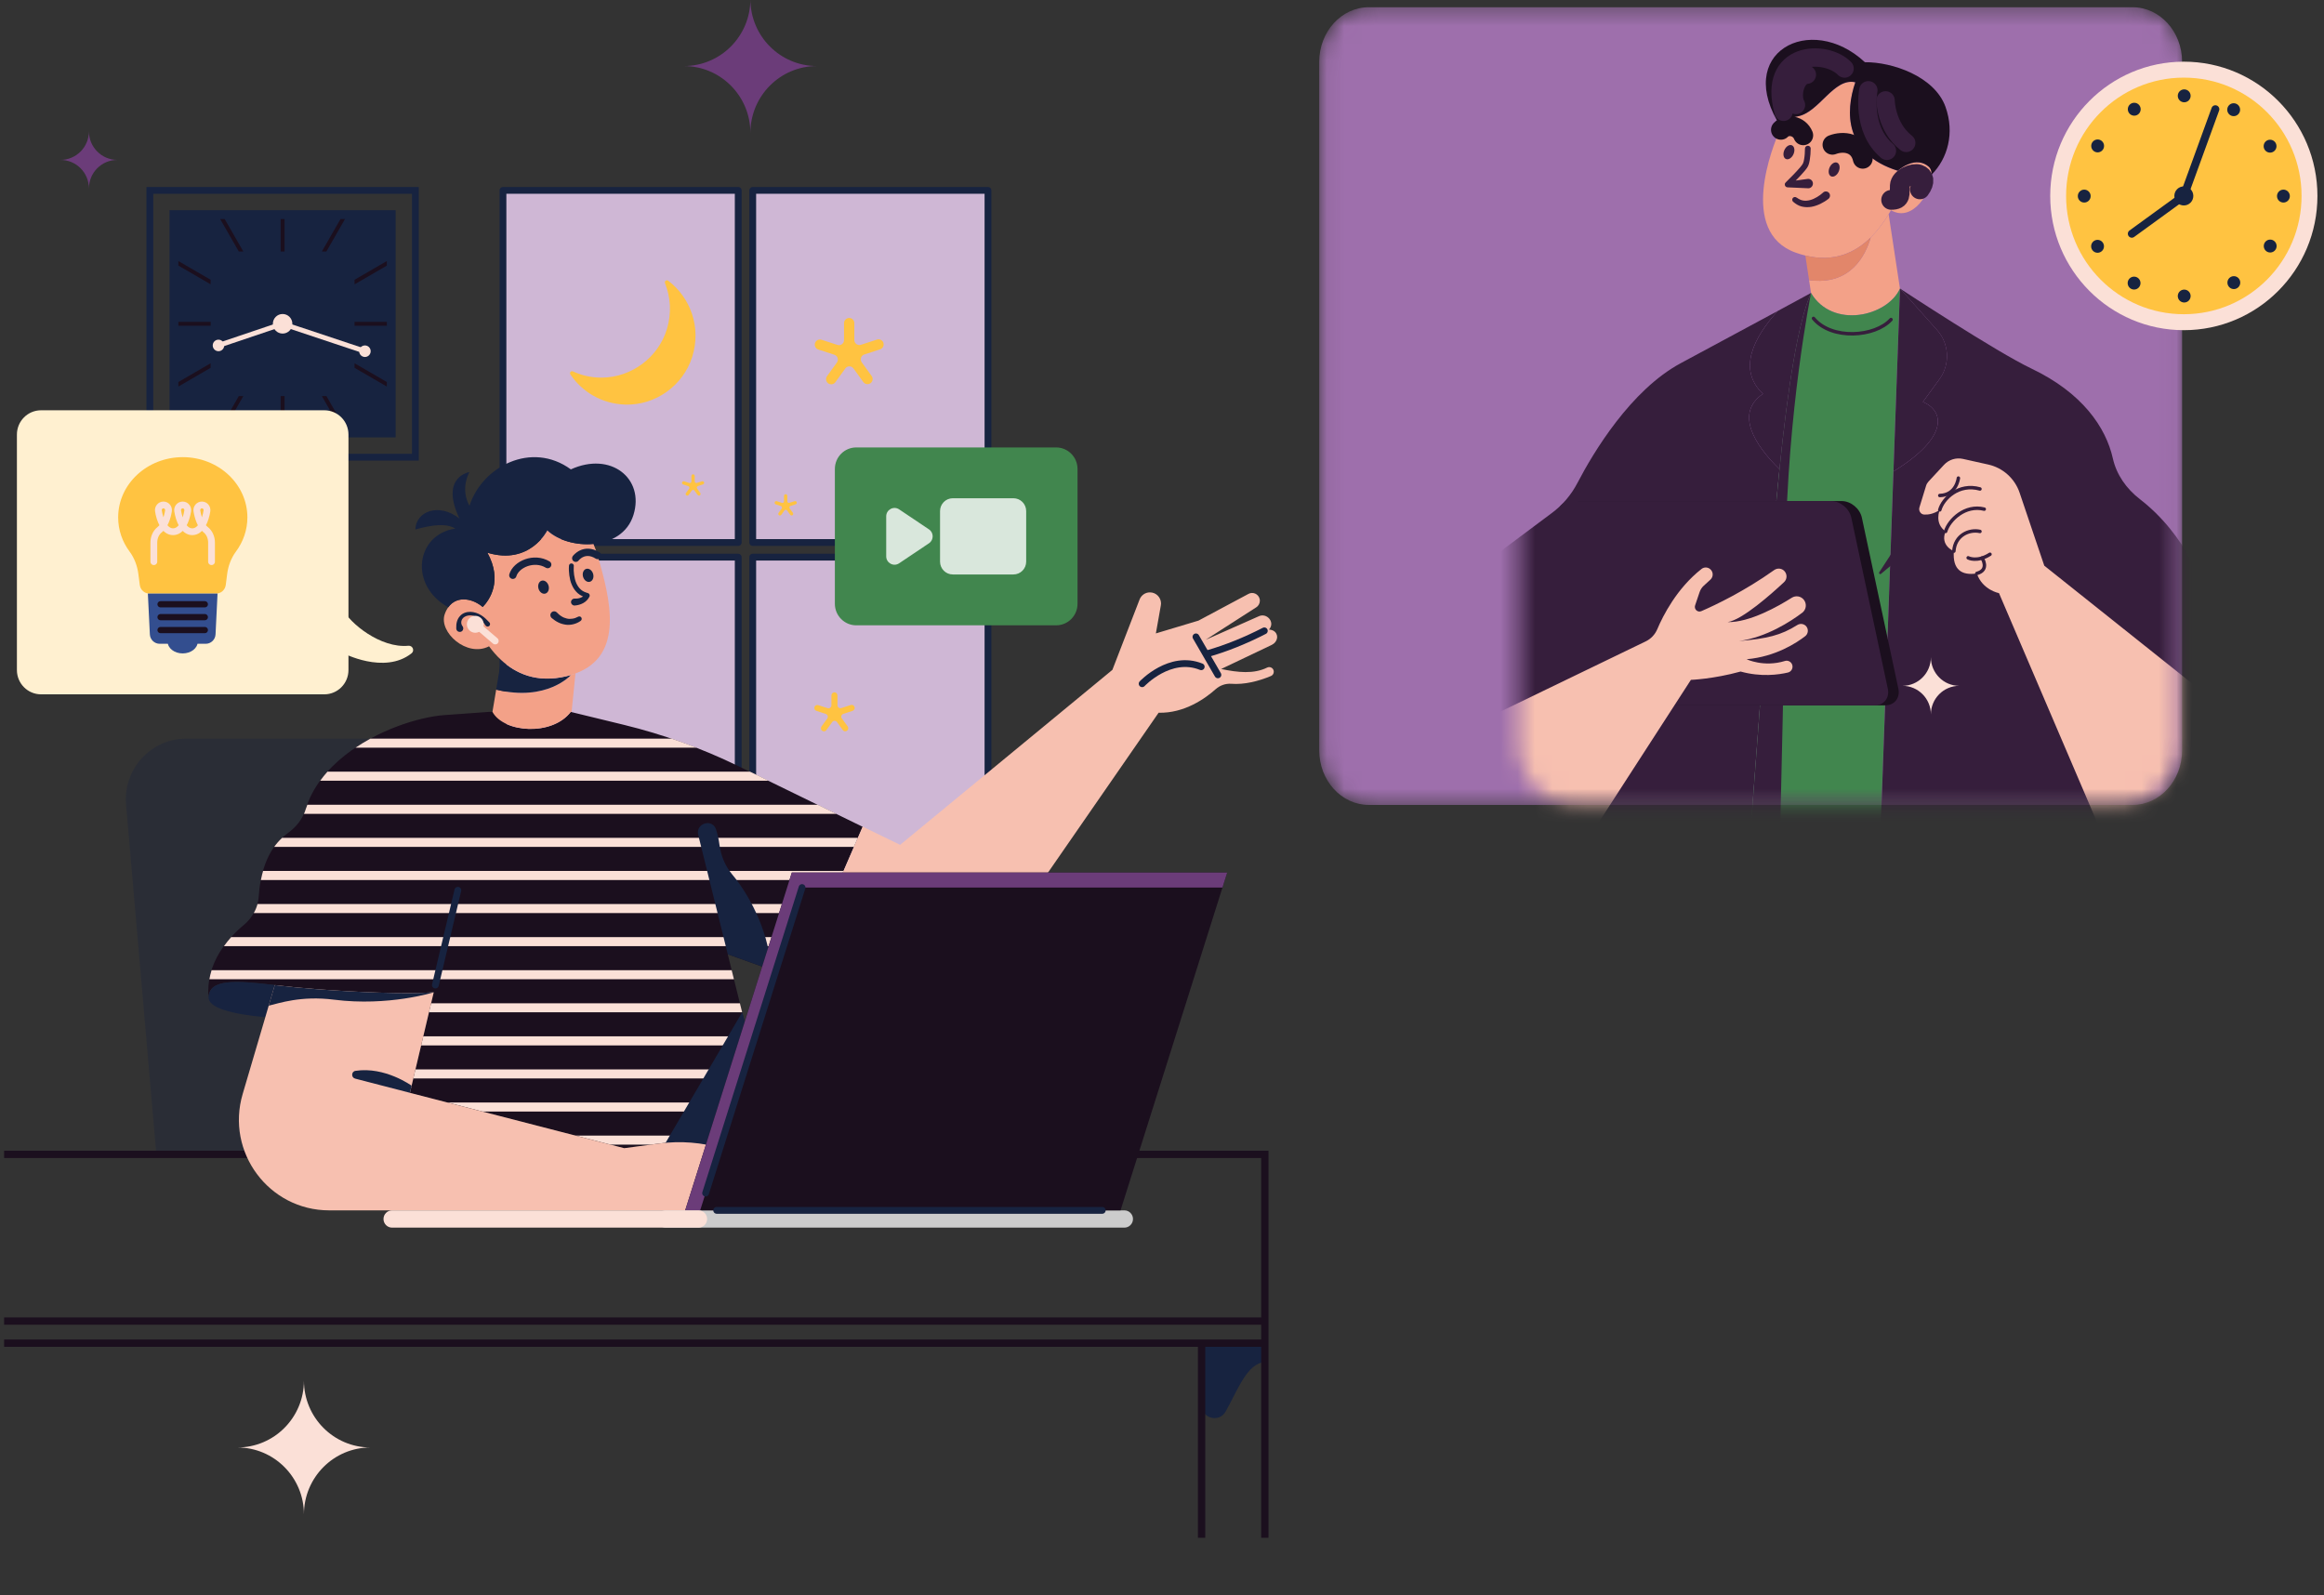 <svg width="134" height="92" viewBox="0 0 134 92" fill="none" xmlns="http://www.w3.org/2000/svg">
<rect x="0" y="0" width="134" height="92" fill="#333333" stroke="none"/>
<g clip-path="url(#clip0_249_43724)">
<path d="M56.966 10.979H43.402V31.285H56.966V10.979Z" fill="#CFB7D5" stroke="#172340" stroke-width="0.392" stroke-linecap="round" stroke-linejoin="round"/>
<path d="M42.565 10.979H29.001V31.285H42.565V10.979Z" fill="#CFB7D5" stroke="#172340" stroke-width="0.392" stroke-linecap="round" stroke-linejoin="round"/>
<path d="M42.565 32.128H29.001V52.434H42.565V32.128Z" fill="#CFB7D5" stroke="#172340" stroke-width="0.392" stroke-linecap="round" stroke-linejoin="round"/>
<path d="M56.966 32.128H43.402V52.434H56.966V32.128Z" fill="#CFB7D5" stroke="#172340" stroke-width="0.392" stroke-linecap="round" stroke-linejoin="round"/>
<path d="M38.344 16.334C38.665 17.135 38.732 18.055 38.454 18.973C37.959 20.615 36.412 21.762 34.704 21.777C34.096 21.782 33.536 21.649 33.038 21.417C32.928 21.365 32.819 21.493 32.888 21.595C33.568 22.598 34.699 23.289 36.054 23.331C37.789 23.383 39.389 22.241 39.914 20.576C40.45 18.874 39.809 17.16 38.528 16.188C38.43 16.114 38.297 16.218 38.344 16.331V16.334Z" fill="#FFC341"/>
<path d="M50.939 19.772C50.887 19.616 50.72 19.53 50.566 19.582L49.641 19.883C49.452 19.945 49.26 19.804 49.26 19.604V18.635C49.26 18.47 49.128 18.336 48.963 18.336C48.799 18.336 48.666 18.47 48.666 18.635V19.611C48.666 19.809 48.472 19.952 48.286 19.89L47.368 19.592C47.213 19.543 47.047 19.626 46.995 19.782C46.943 19.937 47.029 20.105 47.184 20.157L48.109 20.457C48.298 20.519 48.372 20.746 48.254 20.906L47.687 21.691C47.591 21.824 47.621 22.009 47.753 22.105C47.805 22.145 47.866 22.162 47.928 22.162C48.018 22.162 48.109 22.12 48.168 22.038L48.74 21.247C48.855 21.086 49.093 21.086 49.211 21.247L49.778 22.031C49.837 22.11 49.925 22.154 50.019 22.154C50.08 22.154 50.139 22.135 50.193 22.098C50.325 22.001 50.355 21.817 50.259 21.683L49.687 20.892C49.572 20.731 49.645 20.504 49.832 20.443L50.747 20.144C50.902 20.093 50.988 19.925 50.936 19.769L50.939 19.772Z" fill="#FFC341"/>
<path d="M40.597 27.814C40.58 27.765 40.526 27.736 40.477 27.753L40.18 27.849C40.118 27.869 40.057 27.824 40.057 27.76V27.447C40.057 27.395 40.015 27.351 39.961 27.351C39.907 27.351 39.866 27.393 39.866 27.447V27.763C39.866 27.827 39.804 27.871 39.743 27.852L39.448 27.755C39.399 27.738 39.345 27.768 39.328 27.817C39.311 27.866 39.34 27.921 39.389 27.938L39.687 28.034C39.748 28.054 39.77 28.128 39.733 28.18L39.551 28.431C39.52 28.473 39.529 28.535 39.574 28.564C39.591 28.577 39.61 28.581 39.63 28.581C39.66 28.581 39.689 28.567 39.706 28.542L39.89 28.288C39.927 28.236 40.005 28.236 40.042 28.288L40.224 28.54C40.244 28.564 40.271 28.579 40.3 28.579C40.32 28.579 40.339 28.574 40.356 28.562C40.398 28.53 40.408 28.471 40.379 28.429L40.194 28.175C40.158 28.123 40.18 28.049 40.241 28.029L40.536 27.933C40.585 27.916 40.614 27.861 40.597 27.812V27.814Z" fill="#FFC341"/>
<path d="M45.937 28.962C45.92 28.912 45.866 28.883 45.817 28.9L45.52 28.996C45.459 29.016 45.397 28.971 45.397 28.907V28.594C45.397 28.542 45.356 28.498 45.302 28.498C45.248 28.498 45.206 28.54 45.206 28.594V28.91C45.206 28.974 45.145 29.018 45.083 28.998L44.789 28.902C44.74 28.885 44.686 28.915 44.669 28.964C44.651 29.013 44.681 29.067 44.73 29.085L45.027 29.181C45.088 29.201 45.11 29.275 45.073 29.326L44.892 29.578C44.86 29.62 44.87 29.682 44.914 29.711C44.931 29.724 44.951 29.729 44.97 29.729C45 29.729 45.029 29.714 45.046 29.689L45.23 29.435C45.267 29.383 45.346 29.383 45.383 29.435L45.564 29.687C45.584 29.711 45.611 29.726 45.64 29.726C45.66 29.726 45.68 29.721 45.697 29.709C45.739 29.677 45.748 29.617 45.719 29.576L45.535 29.322C45.498 29.27 45.52 29.196 45.581 29.176L45.876 29.08C45.925 29.063 45.955 29.008 45.937 28.959V28.962Z" fill="#FFC341"/>
<mask id="mask0_249_43724" style="mask-type:luminance" maskUnits="userSpaceOnUse" x="76" y="0" width="50" height="47">
<path d="M123.1 0.34H78.933C77.35 0.34 76.066 1.754 76.066 3.497V43.348C76.066 45.092 77.35 46.505 78.933 46.505H123.1C124.683 46.505 125.967 45.092 125.967 43.348V3.497C125.967 1.754 124.683 0.34 123.1 0.34Z" fill="white"/>
</mask>
<g mask="url(#mask0_249_43724)">
<path d="M122.96 0.417H78.925C77.346 0.417 76.066 1.826 76.066 3.563V43.272C76.066 45.009 77.346 46.417 78.925 46.417H122.96C124.539 46.417 125.818 45.009 125.818 43.272V3.563C125.818 1.826 124.539 0.417 122.96 0.417Z" fill="#9E6FAC"/>
<mask id="mask1_249_43724" style="mask-type:luminance" maskUnits="userSpaceOnUse" x="87" y="-3" width="39" height="50">
<path d="M121.892 -2.667H91.27C89.223 -2.667 87.564 -0.999 87.564 1.057V42.943C87.564 45 89.223 46.667 91.27 46.667H121.892C123.938 46.667 125.597 45 125.597 42.943V1.057C125.597 -0.999 123.938 -2.667 121.892 -2.667Z" fill="white"/>
</mask>
<g mask="url(#mask1_249_43724)">
<path d="M111.378 10.067C111.395 11.022 110.3 12.862 109.031 12.122C108.99 12.199 108.944 12.275 108.898 12.352C108.621 12.808 108.284 13.28 107.866 13.687C107.866 13.687 107.866 13.69 107.863 13.692C106.983 14.56 105.763 15.147 104.092 14.735C103.908 14.691 103.715 14.634 103.522 14.563C100.224 13.365 102.221 8.401 102.612 7.544C102.634 7.492 102.666 7.429 102.704 7.358C102.802 7.178 102.941 6.946 103.117 6.692C104.674 7.091 105.562 4.429 106.977 4.748C106.393 6.452 106.347 8.887 109.425 9.851C109.621 9.684 109.816 9.562 110.004 9.485C110.468 9.283 110.9 9.338 111.221 9.627C111.324 9.72 111.376 9.878 111.378 10.072V10.067Z" fill="#F3A188"/>
<path d="M111.378 10.067C111.375 9.873 111.324 9.715 111.221 9.622C110.9 9.332 110.468 9.278 110.004 9.48C109.816 9.559 109.621 9.679 109.425 9.846C106.347 8.882 106.393 6.447 106.977 4.743C105.73 4.459 104.891 6.501 103.639 6.711C103.247 6.777 102.897 7.001 102.707 7.35V7.356C99.884 3.039 104.391 0.662 107.529 3.588C109.08 3.569 111.541 4.388 112.177 6.165C112.712 7.662 112.305 9.136 111.378 10.069V10.067Z" fill="#1B0F1E"/>
<path d="M109.55 16.641C108.827 18.243 105.673 18.991 104.424 16.898L104.31 16.155C106.738 16.483 107.586 14.672 107.863 13.692C107.866 13.69 107.866 13.687 107.866 13.687C108.281 13.28 108.621 12.808 108.898 12.352L109.55 16.641Z" fill="#F3A188"/>
<path d="M107.863 13.692C107.583 14.675 106.736 16.483 104.31 16.155L104.095 14.735C105.766 15.148 106.986 14.563 107.866 13.692H107.863Z" fill="#E2866A"/>
<path d="M102.604 27.056C101.987 33.038 101.512 40.559 100.974 47.409H83.058V34.376L89.463 29.595C90.088 29.134 90.596 28.539 90.955 27.848C91.87 26.092 94.025 22.491 96.921 20.938C99.05 19.797 101.085 18.697 102.498 17.935C101.167 19.415 100.14 21.285 101.653 22.712C100.023 23.813 101.158 25.65 102.604 27.056Z" fill="#361E3C"/>
<path d="M109.55 16.641L109.172 27.187L108.45 47.412H100.974C101.512 40.562 101.984 33.041 102.604 27.059C103.087 22.358 103.66 18.609 104.424 16.9C105.673 18.994 108.83 18.246 109.55 16.644V16.641Z" fill="#41864E"/>
<path d="M102.954 31.782C103.06 23.641 104.399 17.023 104.424 16.9C103.663 18.612 103.087 22.358 102.607 27.056C101.99 33.038 101.514 40.559 100.977 47.409H102.655C102.704 45.405 102.865 38.665 102.954 31.779V31.782Z" fill="#361E3C"/>
<path d="M127.692 47.409H108.453L109.175 27.185C112.43 25.181 112.077 23.676 110.873 23.177L111.832 21.858C112.451 21.001 112.394 19.822 111.688 19.03L109.553 16.641C109.721 16.75 115.106 20.291 117.132 21.255C120.058 22.65 121.422 24.635 121.826 26.439C122.038 27.384 122.617 28.192 123.38 28.782C126.002 30.81 127.292 33.843 127.689 36.238C128.151 39.031 127.689 47.407 127.689 47.407L127.692 47.409Z" fill="#361E3C"/>
<path d="M115.184 33.879L118.539 47.729H121.65L115.184 33.879Z" fill="#361E3C"/>
<path d="M104.424 16.895C103.663 18.607 103.087 22.355 102.604 27.056C101.159 25.65 100.023 23.813 101.653 22.713C100.14 21.285 101.167 19.415 102.498 17.935C103.677 17.296 104.424 16.892 104.424 16.892V16.895Z" fill="#361E3C"/>
<path d="M111.832 21.858L110.873 23.177C112.077 23.676 112.43 25.181 109.175 27.185L109.553 16.638H109.556L111.691 19.03C112.397 19.822 112.454 20.998 111.835 21.858H111.832Z" fill="#361E3C"/>
<path d="M104.402 8.579C104.399 8.797 104.386 9.005 104.35 9.223C104.331 9.332 104.31 9.441 104.258 9.562C104.198 9.69 104.125 9.769 104.057 9.854C103.78 10.179 103.489 10.468 103.19 10.76L103.068 10.476L104.225 10.318C104.375 10.299 104.511 10.402 104.53 10.55C104.549 10.697 104.445 10.837 104.299 10.856C104.282 10.856 104.266 10.858 104.25 10.856L103.084 10.804H103.065C102.976 10.798 102.905 10.722 102.91 10.632C102.91 10.585 102.932 10.547 102.965 10.517C103.255 10.23 103.549 9.938 103.807 9.635C103.869 9.559 103.932 9.482 103.959 9.422C103.992 9.351 104.011 9.259 104.027 9.163C104.06 8.975 104.07 8.77 104.073 8.573V8.568C104.073 8.475 104.149 8.404 104.242 8.404C104.334 8.404 104.405 8.48 104.405 8.571L104.402 8.579Z" fill="#361E3C"/>
<path d="M103.411 8.891C103.507 8.674 103.468 8.445 103.322 8.38C103.177 8.315 102.981 8.439 102.885 8.656C102.788 8.874 102.828 9.103 102.974 9.168C103.119 9.233 103.315 9.109 103.411 8.891Z" fill="#361E3C"/>
<path d="M106.018 9.893C106.115 9.676 106.075 9.447 105.93 9.382C105.784 9.317 105.588 9.441 105.492 9.658C105.396 9.876 105.436 10.105 105.581 10.17C105.726 10.235 105.922 10.111 106.018 9.893Z" fill="#361E3C"/>
<path d="M103.598 11.396C103.712 11.475 103.834 11.544 103.964 11.563C104.095 11.585 104.233 11.574 104.369 11.538C104.505 11.503 104.638 11.44 104.763 11.366C104.888 11.293 105.016 11.2 105.111 11.11L105.116 11.104C105.211 11.014 105.363 11.02 105.453 11.115C105.543 11.211 105.537 11.364 105.442 11.454C105.437 11.459 105.431 11.464 105.426 11.467C105.274 11.587 105.127 11.672 104.964 11.754C104.804 11.83 104.633 11.893 104.448 11.926C104.266 11.956 104.07 11.956 103.883 11.909C103.693 11.863 103.53 11.754 103.391 11.634C103.326 11.579 103.321 11.481 103.375 11.415C103.427 11.355 103.513 11.344 103.579 11.388L103.595 11.399L103.598 11.396Z" fill="#361E3C"/>
<path d="M105.657 8.349C106.287 8.109 107.187 8.207 107.404 9.157" stroke="#1B0F1E" stroke-width="1.14" stroke-linecap="round" stroke-linejoin="round"/>
<path d="M103.975 7.803C103.736 7.225 103.019 7.132 102.685 7.487" stroke="#1B0F1E" stroke-width="1.14" stroke-linecap="round" stroke-linejoin="round"/>
<path d="M109.827 31.943L108.455 33.093C108.395 33.142 108.314 33.068 108.355 33.002L109.333 31.498C109.515 31.22 109.716 30.955 109.936 30.706L116.828 22.969C117.089 22.674 117.694 23.218 117.434 23.51L110.542 31.247C110.322 31.495 110.082 31.728 109.83 31.941L109.827 31.943Z" fill="#361E3C"/>
<path d="M119.925 26.436C119.925 26.436 117.76 28.896 117.496 34.258" stroke="#361E3C" stroke-width="1.06" stroke-linecap="round" stroke-linejoin="round"/>
<path d="M95.141 24.673C95.141 24.673 96.22 28.11 96.22 30.616" stroke="#361E3C" stroke-width="1.06" stroke-linecap="round" stroke-linejoin="round"/>
<path d="M126.423 39.437L117.871 32.62L116.45 28.416C116.173 27.594 115.486 26.977 114.644 26.789L113.185 26.464C112.783 26.374 112.367 26.505 112.087 26.808L111.196 27.769C111.131 27.84 111.082 27.922 111.055 28.015L110.672 29.262C110.615 29.453 110.743 29.658 110.938 29.672C111.166 29.688 111.484 29.644 111.845 29.404C111.845 29.404 111.509 30.169 112.18 30.646C111.845 31.468 112.658 31.782 112.658 31.782C112.571 32.874 113.136 33.199 113.981 33.068C114.307 34.029 115.26 34.204 115.26 34.204L120.927 47.447L126.181 47.731L126.42 39.44L126.423 39.437Z" fill="#F7C0B0"/>
<path d="M112.182 30.646C112.383 29.98 113.312 29.082 114.41 29.36" stroke="#361E3C" stroke-width="0.2" stroke-linecap="round" stroke-linejoin="round"/>
<path d="M111.846 29.404C112.02 28.765 112.932 27.848 114.163 28.197" stroke="#361E3C" stroke-width="0.2" stroke-linecap="round" stroke-linejoin="round"/>
<path d="M112.919 27.569C112.919 27.569 112.818 28.549 111.846 28.574" stroke="#361E3C" stroke-width="0.2" stroke-linecap="round" stroke-linejoin="round"/>
<path d="M113.483 32.167C113.483 32.167 113.989 32.443 114.741 31.962" stroke="#361E3C" stroke-width="0.2" stroke-linecap="round" stroke-linejoin="round"/>
<path d="M114.285 32.181C114.285 32.181 114.741 32.861 113.983 33.068" stroke="#361E3C" stroke-width="0.2" stroke-linecap="round" stroke-linejoin="round"/>
<path d="M112.658 31.782C112.723 30.865 113.541 30.507 114.163 30.646" stroke="#361E3C" stroke-width="0.2" stroke-linecap="round" stroke-linejoin="round"/>
<path d="M104.565 18.361C105.608 19.625 108.113 19.442 109.034 18.426" stroke="#361E3C" stroke-width="0.2" stroke-linecap="round" stroke-linejoin="round"/>
<path d="M107.727 5.207C107.727 5.207 107.304 7.435 108.798 8.696" stroke="#361E3C" stroke-width="1.06" stroke-linecap="round" stroke-linejoin="round"/>
<path d="M108.719 5.789C108.719 5.789 108.738 7.331 109.911 8.24" stroke="#361E3C" stroke-width="1.06" stroke-linecap="round" stroke-linejoin="round"/>
<path d="M106.355 3.951C105.255 2.824 101.87 2.944 102.84 6.447" stroke="#361E3C" stroke-width="1.06" stroke-linecap="round" stroke-linejoin="round"/>
<path d="M104.182 4.306C103.535 4.355 103.242 5.475 103.554 6.053" stroke="#361E3C" stroke-width="1.06" stroke-linecap="round" stroke-linejoin="round"/>
<path d="M110.699 10.921C111.022 10.487 110.941 10.162 110.631 10.056C110.322 9.949 109.569 10.242 109.542 10.703C109.515 11.164 109.648 11.533 109.042 11.525" stroke="#361E3C" stroke-width="1.14" stroke-linecap="round" stroke-linejoin="round"/>
<path d="M108.705 40.674H93.721C93.191 40.674 92.669 40.243 92.555 39.71L90.452 29.857C90.338 29.325 90.675 28.894 91.205 28.894H106.19C106.719 28.894 107.241 29.325 107.355 29.857L109.458 39.71C109.572 40.243 109.235 40.674 108.705 40.674Z" fill="#1B0F1E"/>
<path d="M108.097 40.674H93.112C92.582 40.674 92.061 40.243 91.947 39.71L89.844 29.857C89.73 29.325 90.067 28.894 90.597 28.894H105.581C106.111 28.894 106.633 29.325 106.747 29.857L108.849 39.71C108.963 40.243 108.627 40.674 108.097 40.674Z" fill="#361E3C"/>
<path d="M104.03 30.387C104.079 30.614 103.935 30.797 103.71 30.797C103.484 30.797 103.264 30.614 103.215 30.387C103.166 30.16 103.31 29.977 103.536 29.977C103.761 29.977 103.981 30.16 104.03 30.387Z" fill="#361E3C"/>
<path d="M105.386 30.387C105.434 30.614 105.29 30.797 105.065 30.797C104.84 30.797 104.619 30.614 104.571 30.387C104.522 30.16 104.666 29.977 104.891 29.977C105.117 29.977 105.337 30.16 105.386 30.387Z" fill="#361E3C"/>
<path d="M81.602 43.41L94.891 36.986C95.19 36.841 95.426 36.593 95.557 36.284C95.885 35.509 96.684 33.925 98.113 32.806C98.257 32.694 98.461 32.699 98.602 32.814C98.795 32.97 98.803 33.259 98.621 33.426L98.241 33.772C98.129 33.873 98.048 33.999 97.999 34.141L97.738 34.911C97.665 35.129 97.882 35.334 98.094 35.244C98.92 34.886 100.583 34.094 102.297 32.874C102.495 32.735 102.764 32.77 102.913 32.961C103.057 33.147 103.038 33.412 102.867 33.57C102.172 34.22 100.449 35.76 99.607 35.874C100.879 35.907 102.557 34.949 103.315 34.468C103.546 34.324 103.848 34.376 104.014 34.594C104.19 34.826 104.147 35.159 103.916 35.334C103.253 35.834 101.859 36.748 100.273 36.967C101.9 36.825 102.685 36.639 103.633 36.041C103.837 35.913 104.106 35.992 104.204 36.21C104.277 36.377 104.231 36.573 104.087 36.685C103.595 37.068 102.375 37.873 100.707 38.015C100.707 38.015 101.696 38.493 102.916 38.116C103.079 38.064 103.256 38.149 103.326 38.304C103.413 38.504 103.302 38.73 103.093 38.782C102.56 38.908 101.541 39.052 100.362 38.725C98.784 39.161 97.496 39.205 97.496 39.205L89.841 51.043L81.259 50.707L81.607 43.407L81.602 43.41Z" fill="#F7C0B0"/>
</g>
</g>
<path d="M23.95 10.979H8.641V26.364H23.95V10.979Z" stroke="#172340" stroke-width="0.392" stroke-miterlimit="10"/>
<path d="M22.811 12.121H9.775V25.222H22.811V12.121Z" fill="#172340"/>
<path d="M18.818 14.504L19.893 12.632H19.633L18.558 14.504H18.818Z" fill="#1B0F1E"/>
<path d="M12.148 18.558H10.285V18.785H12.148V18.558Z" fill="#1B0F1E"/>
<path d="M12.145 16.134L10.285 15.054V15.315L12.145 16.395V16.134Z" fill="#1B0F1E"/>
<path d="M16.408 12.632H16.183V14.504H16.408V12.632Z" fill="#1B0F1E"/>
<path d="M12.145 20.948L10.285 22.029V22.29L12.145 21.21V20.948Z" fill="#1B0F1E"/>
<path d="M14.03 14.504L12.956 12.632H12.695L13.77 14.504H14.03Z" fill="#1B0F1E"/>
<path d="M22.306 18.558H20.443V18.785H22.306V18.558Z" fill="#1B0F1E"/>
<path d="M20.443 21.21L22.303 22.29V22.029L20.443 20.948V21.21Z" fill="#1B0F1E"/>
<path d="M20.443 16.134V16.398L22.303 15.318V15.054L20.443 16.134Z" fill="#1B0F1E"/>
<path d="M13.77 22.84L12.695 24.712H12.956L14.03 22.84H13.77Z" fill="#1B0F1E"/>
<path d="M18.558 22.84L19.633 24.712H19.896L18.821 22.84H18.558Z" fill="#1B0F1E"/>
<path d="M16.408 22.84H16.183V24.712H16.408V22.84Z" fill="#1B0F1E"/>
<path d="M16.295 19.236C16.606 19.236 16.857 18.984 16.857 18.672C16.857 18.36 16.606 18.107 16.295 18.107C15.985 18.107 15.733 18.36 15.733 18.672C15.733 18.984 15.985 19.236 16.295 19.236Z" fill="#FBE0D7"/>
<path d="M12.597 20.253C12.78 20.253 12.928 20.104 12.928 19.92C12.928 19.736 12.78 19.587 12.597 19.587C12.414 19.587 12.266 19.736 12.266 19.92C12.266 20.104 12.414 20.253 12.597 20.253Z" fill="#FBE0D7"/>
<path d="M21.042 20.586C21.225 20.586 21.373 20.436 21.373 20.253C21.373 20.069 21.225 19.92 21.042 19.92C20.859 19.92 20.71 20.069 20.71 20.253C20.71 20.436 20.859 20.586 21.042 20.586Z" fill="#FBE0D7"/>
<path d="M20.997 20.386L16.295 18.82L12.641 20.053L12.553 19.787L16.293 18.524L21.086 20.12L20.997 20.386Z" fill="#FBE0D7"/>
<path opacity="0.31" d="M29.43 66.569H9.014L7.269 46.401C7.092 44.354 8.697 42.593 10.742 42.593H24.159C25.967 42.593 27.477 43.984 27.631 45.794L29.428 66.569H29.43Z" fill="#172340"/>
<path d="M69.283 77.455H72.93V78.547C71.894 78.612 71.35 80.202 70.665 81.403C70.289 82.064 69.283 81.793 69.283 81.031V77.455Z" fill="#172340"/>
<path d="M0.238 66.568H72.93V88.677" stroke="#1B0F1E" stroke-width="0.422" stroke-miterlimit="10"/>
<path d="M0.238 76.182H72.93" stroke="#1B0F1E" stroke-width="0.422" stroke-miterlimit="10"/>
<path d="M0.238 77.455H72.93" stroke="#1B0F1E" stroke-width="0.422" stroke-miterlimit="10"/>
<path d="M69.283 88.677V77.455" stroke="#1B0F1E" stroke-width="0.422" stroke-miterlimit="10"/>
<path d="M49.743 47.671L45.942 56.454H45.939L41.963 55.031L45.257 68.329L44.84 67.972C42.953 66.351 40.466 65.614 38.002 65.944L35.988 66.213L23.631 63.022L24.659 58.676L25.003 57.226C23.373 57.342 20.453 57.214 18.183 57.038C17.358 56.974 16.622 56.903 16.06 56.834C15.984 56.826 15.913 56.816 15.839 56.809C13.495 56.525 12.084 56.474 12.023 57.502C11.854 55.536 13.149 54.094 14.067 53.331C14.558 52.922 14.877 52.33 14.919 51.689C14.985 50.616 15.309 48.966 16.575 48.058C17.059 47.713 17.449 47.242 17.621 46.67C18.006 45.405 18.86 44.364 19.906 43.542C21.732 42.107 24.139 41.343 25.634 41.236H25.636L28.206 41.051H28.39C29.042 42.267 31.84 42.46 32.91 41.051L32.952 41.064L35.983 41.801C38.25 42.354 40.454 43.148 42.55 44.169L49.736 47.676L49.743 47.671Z" fill="#1B0F1E"/>
<path d="M24.404 59.761L24.281 60.284H43.267L43.136 59.761H24.404Z" fill="#FBE0D7"/>
<path d="M12.199 55.946C12.148 56.114 12.101 56.289 12.072 56.469H42.319L42.189 55.946H12.199Z" fill="#FBE0D7"/>
<path d="M24.856 57.855L24.733 58.375H42.793L42.663 57.855H24.856Z" fill="#FBE0D7"/>
<path d="M44.555 65.486H33.19L35.209 66.008H37.504L38.007 65.942C38.927 65.819 39.85 65.843 40.743 66.008H44.687L44.557 65.486H44.555Z" fill="#FBE0D7"/>
<path d="M44.528 55.946L45.939 56.451H45.941L46.16 55.946H44.528Z" fill="#FBE0D7"/>
<path d="M25.805 63.577L27.825 64.1H44.211L44.081 63.577H25.805Z" fill="#FBE0D7"/>
<path d="M23.952 61.67L23.83 62.191H43.738L43.608 61.67H23.952Z" fill="#FBE0D7"/>
<path d="M16.264 48.315C16.092 48.475 15.94 48.65 15.807 48.838H49.235L49.461 48.315H16.264Z" fill="#FBE0D7"/>
<path d="M18.88 44.499C18.73 44.667 18.59 44.84 18.46 45.022H44.317L43.247 44.499H18.88Z" fill="#FBE0D7"/>
<path d="M21.356 42.593C21.064 42.753 20.777 42.928 20.497 43.116H40.167C39.693 42.931 39.212 42.758 38.729 42.593H21.356Z" fill="#FBE0D7"/>
<path d="M17.719 46.408C17.687 46.495 17.652 46.579 17.625 46.667C17.599 46.759 17.564 46.845 17.525 46.931H48.226L47.156 46.408H17.716H17.719Z" fill="#FBE0D7"/>
<path d="M13.328 54.039C13.184 54.2 13.044 54.375 12.909 54.562H46.761L46.987 54.039H13.328Z" fill="#FBE0D7"/>
<path d="M14.847 52.13C14.798 52.313 14.725 52.488 14.631 52.653H47.586L47.811 52.13H14.847Z" fill="#FBE0D7"/>
<path d="M15.167 50.224C15.118 50.399 15.076 50.574 15.041 50.747H48.41L48.636 50.224H15.167Z" fill="#FBE0D7"/>
<path d="M42.793 58.375L36.091 69.797H46.16L42.793 58.375Z" fill="#172340"/>
<path d="M73.352 37.177L70.412 38.578C71.366 38.78 72.294 38.879 73.065 38.496C73.202 38.43 73.367 38.491 73.425 38.632C73.44 38.666 73.445 38.701 73.445 38.736C73.445 38.839 73.386 38.94 73.285 38.982C72.566 39.283 71.752 39.49 70.988 39.431C70.662 39.409 70.341 39.525 70.098 39.739C69.509 40.267 68.304 41.138 66.804 41.101L56.347 56.215C55.046 58.089 52.663 58.858 50.523 58.092L45.941 56.451L49.743 47.669L51.9 48.719L64.139 38.629L65.707 34.572C65.803 34.323 66.038 34.16 66.303 34.16C66.664 34.16 66.944 34.454 66.944 34.802C66.944 34.841 66.939 34.878 66.932 34.918L66.647 36.526L69.104 35.788L71.987 34.247C72.24 34.111 72.554 34.249 72.628 34.528C72.64 34.567 72.642 34.604 72.642 34.644C72.642 34.792 72.566 34.937 72.436 35.021L69.521 36.893L72.593 35.532C73.025 35.342 73.484 35.825 73.227 36.225C73.209 36.249 73.19 36.279 73.168 36.304C73.391 36.319 73.531 36.415 73.597 36.553C73.713 36.782 73.578 37.063 73.349 37.174L73.352 37.177Z" fill="#F7C0B0"/>
<path d="M15.844 56.804L15.296 58.661C13.382 58.479 11.991 58.128 12.028 57.495C12.089 56.466 13.5 56.52 15.844 56.802V56.804Z" fill="#172340"/>
<path d="M33.18 38.842L32.957 41.059L32.915 41.047C31.845 42.455 29.047 42.262 28.395 41.047L28.61 39.769C31.555 40.479 32.917 38.928 32.917 38.928C33.011 38.903 33.099 38.871 33.183 38.842H33.18Z" fill="#F3A188"/>
<path d="M32.915 38.928C32.915 38.928 31.553 40.477 28.608 39.769L28.895 38.062C29.717 38.822 30.925 39.409 32.652 38.999C32.741 38.977 32.831 38.955 32.915 38.93V38.928Z" fill="#172340"/>
<path d="M33.18 38.842C33.097 38.871 33.008 38.903 32.915 38.928C32.832 38.953 32.743 38.975 32.652 38.997C30.927 39.406 29.717 38.819 28.895 38.06C28.623 37.808 28.39 37.532 28.198 37.27C26.917 37.929 25.285 36.454 25.641 35.423C25.695 35.265 25.764 35.132 25.845 35.021C26.097 34.666 26.465 34.535 26.851 34.57C27.192 34.599 27.54 34.757 27.832 35.004C28.228 34.59 28.993 33.497 28.102 31.874C30.559 32.611 31.555 30.587 31.555 30.587C32.162 31.159 33.224 31.462 34.218 31.366C34.311 31.583 34.388 31.803 34.456 32.032C35.2 34.565 36.01 37.803 33.178 38.837L33.18 38.842Z" fill="#F3A188"/>
<path d="M36.525 29.694C36.196 30.759 35.242 31.27 34.221 31.366C33.224 31.462 32.162 31.159 31.558 30.587C31.558 30.587 30.562 32.611 28.105 31.874C28.996 33.497 28.23 34.59 27.835 35.004C27.543 34.757 27.195 34.599 26.853 34.57C26.468 34.535 26.1 34.666 25.847 35.021C23.54 33.736 23.999 30.809 26.252 30.483C25.73 30.153 24.89 30.273 23.95 30.532C23.975 29.509 25.283 28.956 26.49 29.901C25.347 27.484 27.069 27.223 27.069 27.223C27.069 27.223 26.51 28.142 27.069 29.169C27.788 26.909 30.643 25.41 32.915 27.067C35.217 26.017 37.178 27.593 36.525 29.694Z" fill="#172340"/>
<path d="M31.446 34.23C31.606 34.184 31.688 33.98 31.63 33.775C31.571 33.569 31.393 33.44 31.233 33.486C31.073 33.532 30.991 33.737 31.049 33.942C31.108 34.148 31.286 34.277 31.446 34.23Z" fill="#172340"/>
<path d="M34.015 33.548C34.175 33.502 34.258 33.298 34.199 33.092C34.14 32.887 33.962 32.758 33.802 32.804C33.642 32.85 33.56 33.055 33.619 33.26C33.678 33.466 33.855 33.595 34.015 33.548Z" fill="#172340"/>
<path d="M33.082 32.658C33.07 32.816 33.08 32.991 33.102 33.152C33.126 33.315 33.163 33.477 33.227 33.623C33.291 33.768 33.379 33.899 33.492 34C33.605 34.101 33.747 34.16 33.894 34.2C33.973 34.22 34.017 34.301 33.998 34.38C33.998 34.39 33.993 34.397 33.988 34.405C33.912 34.562 33.779 34.696 33.629 34.777C33.553 34.819 33.475 34.851 33.394 34.873C33.31 34.895 33.237 34.913 33.136 34.918C33.026 34.925 32.932 34.841 32.925 34.73C32.918 34.619 33.004 34.526 33.111 34.518C33.121 34.518 33.134 34.518 33.143 34.518C33.185 34.523 33.256 34.518 33.313 34.511C33.372 34.503 33.428 34.489 33.482 34.466C33.59 34.427 33.678 34.358 33.745 34.264L33.838 34.469C33.649 34.419 33.46 34.34 33.308 34.205C33.158 34.069 33.048 33.904 32.972 33.726C32.893 33.551 32.854 33.366 32.827 33.181C32.802 32.996 32.792 32.816 32.807 32.621C32.812 32.545 32.878 32.486 32.957 32.491C33.035 32.496 33.092 32.562 33.087 32.641V32.649L33.082 32.658Z" fill="#172340"/>
<path d="M33.482 35.803C33.347 35.899 33.219 35.953 33.072 35.993C32.927 36.03 32.773 36.045 32.62 36.023C32.468 36 32.319 35.959 32.184 35.889C32.046 35.823 31.928 35.734 31.813 35.64C31.72 35.564 31.707 35.426 31.784 35.332C31.86 35.238 31.997 35.226 32.09 35.302C32.095 35.307 32.1 35.312 32.105 35.315L32.112 35.322C32.194 35.404 32.279 35.483 32.375 35.539C32.468 35.603 32.571 35.64 32.677 35.667C32.782 35.695 32.895 35.695 33.006 35.677C33.114 35.663 33.234 35.621 33.32 35.571L33.335 35.564C33.401 35.527 33.487 35.549 33.524 35.618C33.558 35.68 33.541 35.759 33.482 35.801V35.803Z" fill="#172340"/>
<path d="M29.57 33.174C29.756 32.538 30.794 32.084 31.58 32.557" stroke="#172340" stroke-width="0.422" stroke-linecap="round" stroke-linejoin="round"/>
<path d="M33.197 32.192C33.197 32.192 33.678 31.544 34.459 32.034" stroke="#172340" stroke-width="0.422" stroke-linecap="round" stroke-linejoin="round"/>
<path d="M26.308 36.212C26.296 35.963 26.355 35.707 26.517 35.532C26.671 35.347 26.912 35.278 27.128 35.283C27.349 35.29 27.56 35.364 27.741 35.475C27.925 35.589 28.075 35.739 28.22 35.894C28.271 35.951 28.269 36.04 28.213 36.094C28.156 36.146 28.068 36.144 28.014 36.087C28.009 36.082 28.006 36.077 28.002 36.072L27.994 36.062C27.889 35.912 27.773 35.761 27.621 35.66C27.471 35.559 27.3 35.485 27.123 35.485C26.951 35.485 26.774 35.539 26.674 35.67C26.573 35.796 26.568 35.981 26.669 36.111C26.738 36.2 26.723 36.328 26.635 36.398C26.546 36.467 26.419 36.452 26.35 36.363C26.323 36.328 26.308 36.289 26.308 36.247V36.215V36.212Z" fill="#172340"/>
<path d="M26.399 51.339L25.104 56.804" stroke="#172340" stroke-width="0.392" stroke-linecap="round" stroke-linejoin="round"/>
<path d="M41.963 55.028L40.258 48.142C40.093 47.476 41.075 47.178 41.286 47.829C41.379 48.115 41.443 48.409 41.48 48.695C41.563 49.334 41.811 49.943 42.224 50.434C43.409 51.849 44.42 54.106 44.425 55.911L41.963 55.028Z" fill="#172340"/>
<path d="M46.97 69.797H18.98C15.503 69.797 13.002 66.433 13.993 63.084L15.296 58.664L15.844 56.807C15.917 56.814 15.989 56.824 16.065 56.831C16.624 56.9 17.36 56.972 18.188 57.036C20.458 57.214 23.378 57.339 25.008 57.224L24.664 58.674L23.636 63.019L35.992 66.211L38.007 65.942C40.471 65.612 42.955 66.349 44.844 67.969L45.262 68.327L46.975 69.799L46.97 69.797Z" fill="#F7C0B0"/>
<path d="M18.185 57.036C17.361 56.972 16.625 56.9 16.062 56.831C15.986 56.824 15.915 56.814 15.842 56.807L15.491 57.995C16.08 57.857 17.344 57.406 19.258 57.648C22.409 58.045 25.003 57.224 25.003 57.224C23.373 57.339 20.453 57.211 18.183 57.036H18.185Z" fill="#172340"/>
<path d="M20.478 62.2L23.634 63.017L23.732 62.607C23.732 62.607 22.193 61.49 20.495 61.752C20.252 61.789 20.24 62.139 20.478 62.2Z" fill="#172340"/>
<path d="M72.9 36.378C71.806 36.94 70.711 37.382 69.614 37.697" stroke="#172340" stroke-width="0.392" stroke-linecap="round" stroke-linejoin="round"/>
<path d="M68.957 36.726L70.223 38.916" stroke="#172340" stroke-width="0.392" stroke-linecap="round" stroke-linejoin="round"/>
<path d="M65.855 39.428C65.855 39.428 67.46 37.717 69.261 38.449" stroke="#172340" stroke-width="0.392" stroke-linecap="round" stroke-linejoin="round"/>
<path d="M27.405 36.489C27.674 36.489 27.891 36.27 27.891 36C27.891 35.731 27.674 35.512 27.405 35.512C27.137 35.512 26.919 35.731 26.919 36C26.919 36.27 27.137 36.489 27.405 36.489Z" fill="#FBE0D7"/>
<path d="M27.7 35.968C27.615 35.896 27.489 35.906 27.417 35.99C27.346 36.075 27.356 36.202 27.441 36.274L28.423 37.113C28.508 37.185 28.634 37.175 28.706 37.09C28.777 37.006 28.767 36.879 28.682 36.806L27.7 35.968Z" fill="#FBE0D7"/>
<path d="M18.698 23.659H2.369C1.599 23.659 0.975 24.286 0.975 25.06V38.639C0.975 39.413 1.599 40.04 2.369 40.04H18.698C19.468 40.04 20.092 39.413 20.092 38.639V25.06C20.092 24.286 19.468 23.659 18.698 23.659Z" fill="#FFF0D0"/>
<path d="M10.533 37.68C11.012 37.68 11.4 37.378 11.4 37.007C11.4 36.635 11.012 36.333 10.533 36.333C10.055 36.333 9.667 36.635 9.667 37.007C9.667 37.378 10.055 37.68 10.533 37.68Z" fill="#334E8F"/>
<path d="M8.609 34.23H12.457C12.742 34.23 12.98 34.017 13.017 33.734L13.098 33.102C13.157 32.636 13.324 32.185 13.604 31.808C14.018 31.248 14.264 30.569 14.264 29.837C14.264 27.918 12.595 26.362 10.538 26.362C8.482 26.362 6.813 27.918 6.813 29.837C6.813 30.569 7.056 31.248 7.473 31.808C7.753 32.185 7.917 32.634 7.979 33.102L8.06 33.734C8.097 34.017 8.335 34.23 8.619 34.23H8.609Z" fill="#FFC341"/>
<path d="M8.87 32.389V31.29C8.87 31.001 8.985 30.715 9.213 30.54C9.495 30.32 9.652 29.849 9.714 29.462C9.741 29.282 9.606 29.119 9.424 29.119C9.243 29.119 9.108 29.282 9.135 29.462C9.216 29.985 9.473 30.663 9.979 30.663C10.485 30.663 10.74 29.987 10.823 29.462C10.85 29.282 10.715 29.119 10.534 29.119C10.352 29.119 10.217 29.282 10.244 29.462C10.325 29.985 10.583 30.663 11.088 30.663C11.594 30.663 11.849 29.987 11.932 29.462C11.959 29.282 11.824 29.119 11.643 29.119C11.461 29.119 11.326 29.282 11.353 29.462C11.415 29.849 11.569 30.323 11.854 30.54C12.082 30.715 12.197 31.001 12.197 31.29V32.389" stroke="#FBE0D7" stroke-width="0.392" stroke-linecap="round" stroke-linejoin="round"/>
<path d="M11.859 37.125H9.208C8.906 37.125 8.656 36.886 8.641 36.582L8.526 34.23H12.543L12.428 36.582C12.413 36.886 12.163 37.125 11.861 37.125H11.859Z" fill="#334E8F"/>
<path d="M9.257 34.846H11.81" stroke="#1B0F1E" stroke-width="0.359" stroke-linecap="round" stroke-linejoin="round"/>
<path d="M9.257 35.588H11.81" stroke="#1B0F1E" stroke-width="0.359" stroke-linecap="round" stroke-linejoin="round"/>
<path d="M9.257 36.333H11.81" stroke="#1B0F1E" stroke-width="0.359" stroke-linecap="round" stroke-linejoin="round"/>
<path d="M19.766 35.13V37.653C19.766 37.653 22.157 38.916 23.727 37.677C23.923 37.522 23.796 37.216 23.546 37.238C21.943 37.394 20.169 35.941 19.766 35.13Z" fill="#FFF0D0"/>
<path d="M125.918 19.04C130.172 19.04 133.621 15.574 133.621 11.298C133.621 7.022 130.172 3.556 125.918 3.556C121.663 3.556 118.214 7.022 118.214 11.298C118.214 15.574 121.663 19.04 125.918 19.04Z" fill="#FBE0D7"/>
<path d="M125.918 18.12C129.667 18.12 132.706 15.066 132.706 11.298C132.706 7.53 129.667 4.476 125.918 4.476C122.169 4.476 119.13 7.53 119.13 11.298C119.13 15.066 122.169 18.12 125.918 18.12Z" fill="#FFC341"/>
<path d="M125.94 5.899C126.145 5.899 126.31 5.732 126.31 5.527C126.31 5.321 126.145 5.154 125.94 5.154C125.735 5.154 125.569 5.321 125.569 5.527C125.569 5.732 125.735 5.899 125.94 5.899Z" fill="#172340"/>
<path d="M125.94 17.444C126.145 17.444 126.31 17.278 126.31 17.072C126.31 16.866 126.145 16.7 125.94 16.7C125.735 16.7 125.569 16.866 125.569 17.072C125.569 17.278 125.735 17.444 125.94 17.444Z" fill="#172340"/>
<path d="M123.059 6.671C123.264 6.671 123.43 6.504 123.43 6.299C123.43 6.093 123.264 5.926 123.059 5.926C122.854 5.926 122.688 6.093 122.688 6.299C122.688 6.504 122.854 6.671 123.059 6.671Z" fill="#172340"/>
<path d="M128.802 16.67C129.006 16.67 129.172 16.503 129.172 16.297C129.172 16.091 129.006 15.925 128.802 15.925C128.597 15.925 128.431 16.091 128.431 16.297C128.431 16.503 128.597 16.67 128.802 16.67Z" fill="#172340"/>
<path d="M120.948 8.787C121.153 8.787 121.319 8.621 121.319 8.415C121.319 8.209 121.153 8.042 120.948 8.042C120.744 8.042 120.578 8.209 120.578 8.415C120.578 8.621 120.744 8.787 120.948 8.787Z" fill="#172340"/>
<path d="M130.897 14.561C131.102 14.561 131.268 14.394 131.268 14.189C131.268 13.983 131.102 13.816 130.897 13.816C130.693 13.816 130.527 13.983 130.527 14.189C130.527 14.394 130.693 14.561 130.897 14.561Z" fill="#172340"/>
<path d="M120.175 11.68C120.38 11.68 120.546 11.514 120.546 11.308C120.546 11.102 120.38 10.935 120.175 10.935C119.971 10.935 119.805 11.102 119.805 11.308C119.805 11.514 119.971 11.68 120.175 11.68Z" fill="#172340"/>
<path d="M131.661 11.68C131.865 11.68 132.031 11.514 132.031 11.308C132.031 11.102 131.865 10.935 131.661 10.935C131.456 10.935 131.29 11.102 131.29 11.308C131.29 11.514 131.456 11.68 131.661 11.68Z" fill="#172340"/>
<path d="M120.943 14.576C121.148 14.576 121.314 14.409 121.314 14.204C121.314 13.998 121.148 13.831 120.943 13.831C120.739 13.831 120.573 13.998 120.573 14.204C120.573 14.409 120.739 14.576 120.943 14.576Z" fill="#172340"/>
<path d="M130.89 8.802C131.095 8.802 131.261 8.635 131.261 8.43C131.261 8.224 131.095 8.057 130.89 8.057C130.685 8.057 130.52 8.224 130.52 8.43C130.52 8.635 130.685 8.802 130.89 8.802Z" fill="#172340"/>
<path d="M123.049 16.697C123.254 16.697 123.42 16.53 123.42 16.325C123.42 16.119 123.254 15.952 123.049 15.952C122.845 15.952 122.679 16.119 122.679 16.325C122.679 16.53 122.845 16.697 123.049 16.697Z" fill="#172340"/>
<path d="M128.792 6.698C128.997 6.698 129.163 6.531 129.163 6.326C129.163 6.12 128.997 5.953 128.792 5.953C128.587 5.953 128.421 6.12 128.421 6.326C128.421 6.531 128.587 6.698 128.792 6.698Z" fill="#172340"/>
<path d="M125.918 11.848C126.22 11.848 126.465 11.602 126.465 11.298C126.465 10.994 126.22 10.748 125.918 10.748C125.616 10.748 125.371 10.994 125.371 11.298C125.371 11.602 125.616 11.848 125.918 11.848Z" fill="#172340"/>
<path d="M127.736 6.299L125.918 11.298L122.919 13.478" stroke="#172340" stroke-width="0.459" stroke-linecap="round" stroke-linejoin="round"/>
<path d="M49.272 40.765C49.243 40.674 49.144 40.622 49.054 40.654L48.511 40.832C48.401 40.869 48.288 40.785 48.288 40.669V40.099C48.288 40.003 48.209 39.924 48.114 39.924C48.018 39.924 47.939 40.003 47.939 40.099V40.674C47.939 40.79 47.827 40.874 47.716 40.837L47.179 40.662C47.088 40.632 46.99 40.681 46.96 40.773C46.931 40.864 46.98 40.963 47.071 40.992L47.613 41.17C47.723 41.207 47.768 41.34 47.699 41.434L47.365 41.895C47.309 41.974 47.326 42.082 47.404 42.139C47.436 42.161 47.471 42.174 47.508 42.174C47.562 42.174 47.613 42.149 47.647 42.102L47.984 41.638C48.052 41.545 48.192 41.545 48.261 41.638L48.595 42.1C48.629 42.147 48.681 42.171 48.734 42.171C48.769 42.171 48.806 42.161 48.838 42.137C48.916 42.08 48.933 41.971 48.877 41.892L48.541 41.429C48.472 41.335 48.516 41.202 48.627 41.165L49.164 40.99C49.255 40.96 49.306 40.861 49.275 40.77L49.272 40.765Z" fill="#FFC341"/>
<path d="M64.831 69.797H38.38C38.107 69.797 37.885 70.02 37.885 70.295C37.885 70.57 38.107 70.793 38.38 70.793H64.831C65.105 70.793 65.327 70.57 65.327 70.295C65.327 70.02 65.105 69.797 64.831 69.797Z" fill="#CCCCCC"/>
<path d="M64.61 69.797H39.507L45.657 50.315H70.76L64.61 69.797Z" fill="#1B0F1E"/>
<path d="M70.76 50.315H46.521H45.657L45.385 51.181L39.507 69.797H40.371L46.246 51.181H70.486L70.76 50.315Z" fill="#6B3C79"/>
<path d="M46.246 51.181L40.685 68.803" stroke="#172340" stroke-width="0.392" stroke-linecap="round" stroke-linejoin="round"/>
<path d="M40.277 69.797H22.608C22.334 69.797 22.112 70.02 22.112 70.295C22.112 70.57 22.334 70.793 22.608 70.793H40.277C40.551 70.793 40.773 70.57 40.773 70.295C40.773 70.02 40.551 69.797 40.277 69.797Z" fill="#FBE0D7"/>
<path d="M41.323 69.797H63.555" stroke="#172340" stroke-width="0.392" stroke-linecap="round" stroke-linejoin="round"/>
<path d="M60.895 25.802H49.373C48.691 25.802 48.138 26.357 48.138 27.043V34.819C48.138 35.504 48.691 36.06 49.373 36.06H60.895C61.577 36.06 62.129 35.504 62.129 34.819V27.043C62.129 26.357 61.577 25.802 60.895 25.802Z" fill="#41864E"/>
<path d="M58.433 28.732H54.938C54.532 28.732 54.202 29.063 54.202 29.472V32.387C54.202 32.796 54.532 33.127 54.938 33.127H58.433C58.84 33.127 59.169 32.796 59.169 32.387V29.472C59.169 29.063 58.84 28.732 58.433 28.732Z" fill="white" fill-opacity="0.8"/>
<path d="M51.098 32.084V29.775C51.098 29.39 51.525 29.159 51.844 29.373L53.564 30.527C53.849 30.717 53.849 31.139 53.564 31.329L51.844 32.483C51.525 32.698 51.098 32.468 51.098 32.081V32.084Z" fill="white" fill-opacity="0.8"/>
<path d="M17.525 87.328C17.525 85.197 15.807 83.47 13.687 83.47C15.807 83.47 17.525 81.744 17.525 79.613C17.525 81.744 19.243 83.47 21.364 83.47C19.243 83.47 17.525 85.197 17.525 87.328Z" fill="#FBE0D7"/>
<path d="M43.267 7.667C43.267 5.536 41.549 3.809 39.429 3.809C41.549 3.809 43.267 2.083 43.267 -0.048C43.267 2.083 44.985 3.809 47.105 3.809C44.985 3.809 43.267 5.536 43.267 7.667Z" fill="#6B3C79"/>
<path d="M5.127 10.868C5.127 9.958 4.393 9.221 3.487 9.221C4.393 9.221 5.127 8.483 5.127 7.573C5.127 8.483 5.86 9.221 6.766 9.221C5.86 9.221 5.127 9.958 5.127 10.868Z" fill="#6B3C79"/>
<path d="M111.333 41.197C111.333 40.287 110.599 39.549 109.693 39.549C110.599 39.549 111.333 38.812 111.333 37.902C111.333 38.812 112.067 39.549 112.972 39.549C112.067 39.549 111.333 40.287 111.333 41.197Z" fill="#FBE0D7"/>
</g>
<defs>
<clipPath id="clip0_249_43724">
<rect width="134" height="92" fill="white"/>
</clipPath>
</defs>
</svg>

